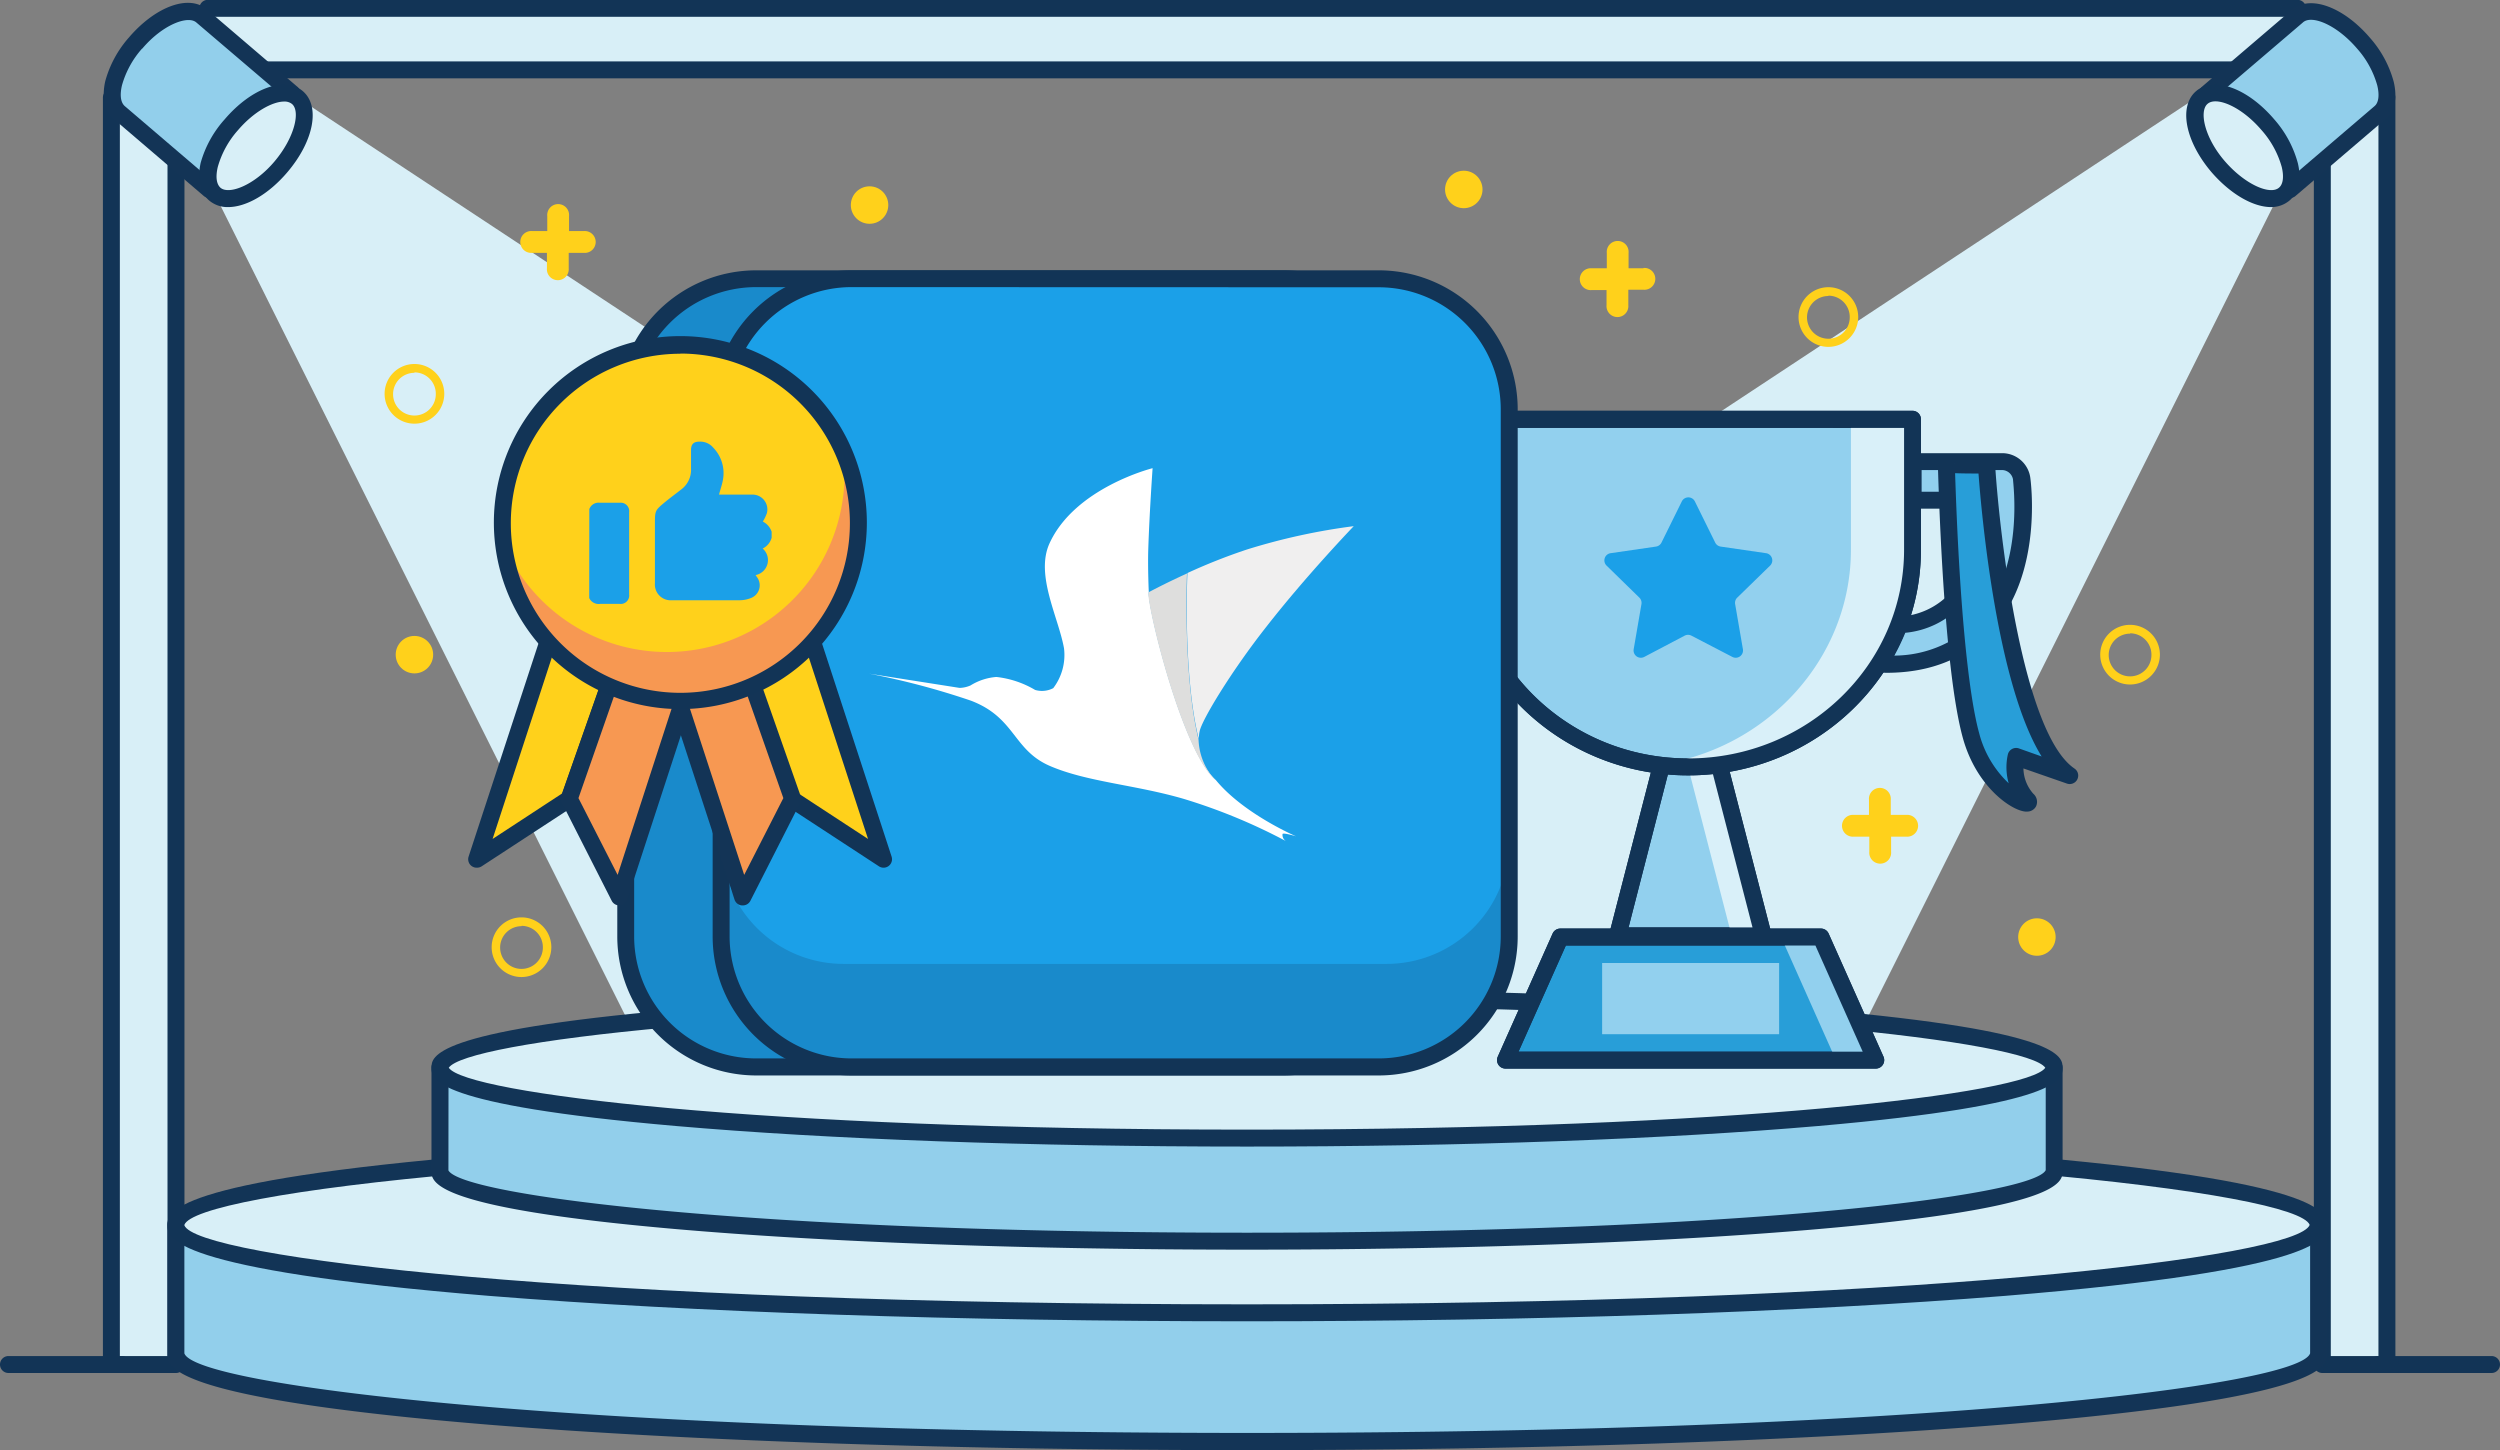<svg xmlns="http://www.w3.org/2000/svg" id="Layer_1" data-name="Layer 1" viewBox="0 0 294.92 171.07"><rect x="0" y="0" width="294.92" height="171.07" fill="#808080" stroke="none"/><path fill="#d8eff7" d="M23.26 8.24h250.52l-2.75-6.37V1H24.51"></path><path d="M278.26 12.59H27.74a1 1 0 0 1 0-2h249l-2.15-5a1 1 0 0 1-.07-.26H29a1 1 0 0 1 0-2h246.51a1 1 0 0 1 1 1V5l2.67 6.18a1 1 0 0 1-.92 1.4z" transform="translate(-4.48 -3.35)" fill="#123456"></path><path fill="#d8eff7" d="M273.96 11.5h7.62v149.46h-7.62z"></path><path d="M286.06 165.32h-7.62a1 1 0 0 1-1-1V14.86a1 1 0 0 1 1-1h7.62a1 1 0 0 1 1 1v149.46a1 1 0 0 1-1 1zm-6.62-2h5.62V15.86h-5.62z" transform="translate(-4.48 -3.35)" fill="#123456"></path><path fill="#d8eff7" d="M13.15 11.5h7.62v149.46h-7.62z"></path><path d="M25.24 165.32h-7.62a1 1 0 0 1-1-1V14.86a1 1 0 0 1 1-1h7.62a1 1 0 0 1 1 1v149.46a1 1 0 0 1-1 1zm-6.62-2h5.62V15.86h-5.62z" transform="translate(-4.48 -3.35)" fill="#123456"></path><path fill="#d8eff7" d="m35.07 11.5 171.54 113.19H76.2L25.33 22.9"></path><path fill="#d8eff7" d="M259.13 11.5 87.59 124.69H218L268.87 22.9"></path><path d="M25.23 163.05c0 5.73 56.57 10.37 126.36 10.37S278 168.78 278 163.05v-15.21H25.23z" transform="translate(-4.48 -3.35)" fill="#92cfeb"></path><path d="M151.59 174.42c-33.78 0-65.54-1.08-89.43-3-37.93-3.11-37.93-6.9-37.93-8.33v-15.25a1 1 0 0 1 1-1H278a1 1 0 0 1 1 1v15.21c0 1.43 0 5.22-37.93 8.33-23.94 1.96-55.7 3.04-89.48 3.04zM26.23 163c1.3 3.84 46.64 9.39 125.36 9.39S275.73 166.87 277 163v-14.16H26.23z" transform="translate(-4.48 -3.35)" fill="#133456"></path><ellipse cx="147.11" cy="144.49" rx="126.36" ry="10.37" fill="#d8eff7"></ellipse><path d="M151.59 159.22c-33.78 0-65.54-1.08-89.43-3-37.93-3.11-37.93-6.91-37.93-8.33s0-5.22 37.93-8.33c23.89-2 55.65-3 89.43-3s65.54 1.08 89.43 3c37.93 3.11 37.93 6.9 37.93 8.33s0 5.22-37.93 8.33c-23.89 1.92-55.65 3-89.43 3zm0-20.75c-78.79 0-124.14 5.56-125.37 9.4 1.23 3.79 46.58 9.35 125.37 9.35 78.6 0 123.92-5.53 125.36-9.37-1.44-3.85-46.76-9.38-125.36-9.38zm125.41 9.4z" transform="translate(-4.48 -3.35)" fill="#123456"></path><path d="M56.39 141.47c0 4.58 42.62 8.3 95.21 8.3s95.21-3.72 95.21-8.3v-12.16H56.39z" transform="translate(-4.48 -3.35)" fill="#92cfeb"></path><path d="M151.59 150.77c-25.46 0-49.4-.86-67.41-2.43-28.8-2.51-28.8-5.56-28.8-6.86v-12.17a1 1 0 0 1 1-1H246.8a1 1 0 0 1 1 1v12.17c0 1.3 0 4.35-28.8 6.86-18 1.57-42 2.43-67.41 2.43zm-94.21-9.35c1.65 3 36 7.35 94.21 7.35 58.38 0 92.76-4.36 94.22-7.38v-11.08H57.39z" transform="translate(-4.48 -3.35)" fill="#133456"></path><ellipse cx="147.11" cy="125.95" rx="95.21" ry="8.3" fill="#d8eff7"></ellipse><path d="M151.59 138.61c-25.46 0-49.4-.86-67.41-2.43-28.8-2.51-28.8-5.56-28.8-6.86s0-4.35 28.8-6.86c18-1.57 41.95-2.43 67.41-2.43s49.4.86 67.41 2.43c28.8 2.51 28.8 5.56 28.8 6.86s0 4.35-28.8 6.86c-18 1.56-41.95 2.43-67.41 2.43zm-94.17-9.3c2 3 36.31 7.3 94.17 7.3s92.16-4.29 94.17-7.3c-2-3-36.31-7.3-94.17-7.3s-92.16 4.29-94.17 7.3zm188.39.08z" transform="translate(-4.48 -3.35)" fill="#123456"></path><circle cx="199.41" cy="72.22" r="1.68" transform="rotate(-77.25 195.065 73.354)" fill="#8d8d8d"></circle><path d="M199.41 74.41a2.18 2.18 0 1 1 .48-4.32 2.18 2.18 0 0 1-.48 4.32zm0-3.37a1.18 1.18 0 1 0 1.16 1.45 1.19 1.19 0 0 0-.89-1.42z" transform="translate(-4.48 -3.35)" fill="#123456"></path><path d="M235.17 74c3.06-3.4 3.36-8.79 3.27-11.67h-8.25v-4.52h10.44a2.33 2.33 0 0 1 2.33 2c.06.44 1.49 10.87-4.23 17.24-2.81 3.13-6.77 4.72-11.78 4.72a2.4 2.4 0 0 1-.71-.12 25.24 25.24 0 0 0 2.29-4.52 9.72 9.72 0 0 0 6.64-3.13z" transform="translate(-4.48 -3.35)" fill="#92d0ee"></path><path d="M227 82.72a3.35 3.35 0 0 1-1-.16 1 1 0 0 1-.55-1.49 24.31 24.31 0 0 0 2.2-4.34 1 1 0 0 1 .84-.64 8.74 8.74 0 0 0 6-2.73c2.52-2.79 3-7.14 3-10h-7.27a1 1 0 0 1-1-1v-4.55a1 1 0 0 1 1-1h10.44a3.35 3.35 0 0 1 3.32 2.82c.07.46 1.54 11.35-4.48 18-3.04 3.37-7.25 5.09-12.5 5.09zm2.24-4.72a26.18 26.18 0 0 1-1.29 2.69 13.77 13.77 0 0 0 10-4.36c5.4-6 4-16 4-16.43a1.34 1.34 0 0 0-1.34-1.1h-9.44v2.56h7.25a1 1 0 0 1 1 1c.09 3.05-.24 8.72-3.53 12.37a10.42 10.42 0 0 1-6.65 3.27zm5.93-4z" transform="translate(-4.48 -3.35)" fill="#123456"></path><path d="M205.81 87.79a17.86 17.86 0 0 0-1.89 0 17.86 17.86 0 0 0-1.89 0l-6.71 26h17.21z" transform="translate(-4.48 -3.35)" fill="#92d0ee"></path><path d="M212.52 114.75h-17.2a1 1 0 0 1-1-1.25l6.71-26a1 1 0 0 1 .94-.75h3.84a1 1 0 0 1 .94.75l6.71 26a1 1 0 0 1-1 1.25zm-15.92-2h14.62l-6.2-24h-1.25a9.87 9.87 0 0 0-1 0z" transform="translate(-4.48 -3.35)" fill="#123456"></path><path d="M205.81 87.79a17.85 17.85 0 0 0-1.89 0 17.17 17.17 0 0 0-1.86 0l6.71 26h3.73z" transform="translate(-4.48 -3.35)" fill="#d9f0f9"></path><path d="M212.52 114.75h-17.2a1 1 0 0 1-1-1.25l6.71-26a1 1 0 0 1 .94-.75h3.84a1 1 0 0 1 .94.75l6.71 26a1 1 0 0 1-1 1.25zm-15.92-2h14.62l-6.2-24h-1.25a9.87 9.87 0 0 0-1 0z" transform="translate(-4.48 -3.35)" fill="#123456"></path><path d="M177.16 52.83V68.2c0 14.09 11.91 25.62 26.47 25.62S230.1 82.29 230.1 68.2V52.83z" transform="translate(-4.48 -3.35)" fill="#92d0ee"></path><path d="M203.63 94.82c-15.15 0-27.47-11.94-27.47-26.62V52.81a1 1 0 0 1 1-1h52.93a1 1 0 0 1 1 1V68.2c.01 14.68-12.31 26.62-27.46 26.62zm-25.47-41V68.2c0 13.58 11.43 24.62 25.47 24.62s25.47-11 25.47-24.62V53.83z" transform="translate(-4.48 -3.35)" fill="#123456"></path><path d="M230.09 52.83h-7.26V68.2c0 12.9-10 23.65-22.84 25.37a27.24 27.24 0 0 0 3.63.25c14.56 0 26.47-11.53 26.47-25.62V53.11c.01-.11 0-.19 0-.28z" transform="translate(-4.48 -3.35)" fill="#d9f0f9"></path><path d="M203.63 94.82c-15.15 0-27.47-11.94-27.47-26.62V52.81a1 1 0 0 1 1-1h52.93a1 1 0 0 1 1 1V68.2c.01 14.68-12.31 26.62-27.46 26.62zm-25.47-41V68.2c0 13.58 11.43 24.62 25.47 24.62s25.47-11 25.47-24.62V53.83z" transform="translate(-4.48 -3.35)" fill="#123456"></path><path fill="#289ed8" d="M214.81 110.54H184.07l-6.47 14.52h43.68l-6.47-14.52z"></path><path d="M225.76 129.41h-43.68a1 1 0 0 1-.91-1.41l6.47-14.52a1 1 0 0 1 .91-.59h30.74a1 1 0 0 1 .91.59l6.47 14.52a1 1 0 0 1-.91 1.41zm-42.14-2h40.6l-5.58-12.52H189.2z" transform="translate(-4.48 -3.35)" fill="#123456"></path><path fill="#92d0ee" d="M214.81 110.54h-4.7l6.47 14.52h4.7l-6.47-14.52zM189 113.6h20.88v8.4H189z"></path><path d="M234.08 58c0-1.15.47 23.2 2.92 32.08 2 7.21 7.84 8.9 6.62 7.54a5.79 5.79 0 0 1-1.3-5.08l6.3 2.23c-7.84-5.31-9.8-36.61-9.8-36.61a45 45 0 0 1-4.74-.16z" transform="translate(-4.48 -3.35)" fill="#289ed8"></path><path d="M243.57 99.09h-.18c-1.72-.17-5.79-3-7.36-8.7-1.91-6.94-2.66-22.89-2.93-31.78v-.32a2.28 2.28 0 0 1 0-.25 1 1 0 0 1 1-1 .85.85 0 0 1 .54.12c.72.05 2.6.08 4.2.08a1 1 0 0 1 1 .94c.54 8.57 3.27 31.71 9.37 35.84a1 1 0 0 1-.89 1.77L243.18 94a4.6 4.6 0 0 0 1.18 3 1.26 1.26 0 0 1 .31 1.47 1.18 1.18 0 0 1-1.1.62zm-8.45-39.92c.47 14.66 1.5 25.83 2.84 30.68a12.35 12.35 0 0 0 3.48 5.9 6.92 6.92 0 0 1-.09-3.43 1 1 0 0 1 .5-.62 1 1 0 0 1 .8-.06l2.68.95c-5.32-8.59-7.1-28.71-7.45-33.38-1.18 0-2.08-.01-2.76-.04zm0-1.13zm0 0a1 1 0 0 0-.11-.44 1.94 1.94 0 0 1 .06.4zM225.76 129.41h-43.68a1 1 0 0 1-.91-1.41l6.47-14.52a1 1 0 0 1 .91-.59h30.74a1 1 0 0 1 .91.59l6.47 14.52a1 1 0 0 1-.91 1.41zm-42.14-2h40.6l-5.58-12.52H189.2z" transform="translate(-4.48 -3.35)" fill="#123456"></path><rect x="73.82" y="32.89" width="92.98" height="92.98" rx="15.38" ry="15.38" fill="#1ba0e8"></rect><rect x="73.82" y="32.89" width="92.98" height="92.98" rx="15.38" ry="15.38" fill="#133456" opacity=".2"></rect><path d="M155.89 130.22H93.68a16.4 16.4 0 0 1-16.38-16.38V51.62a16.4 16.4 0 0 1 16.38-16.38h62.21a16.4 16.4 0 0 1 16.38 16.38v62.21a16.4 16.4 0 0 1-16.38 16.39zm-62.21-93a14.4 14.4 0 0 0-14.39 14.4v62.21a14.4 14.4 0 0 0 14.38 14.38h62.21a14.4 14.4 0 0 0 14.38-14.38V51.62a14.4 14.4 0 0 0-14.38-14.38z" transform="translate(-4.48 -3.35)" fill="#123456"></path><rect x="85.07" y="32.89" width="92.98" height="92.98" rx="15.38" ry="15.38" fill="#1ba0e8"></rect><path d="M168.06 117.06H104a14.46 14.46 0 0 1-14.46-14.46v12.16A14.46 14.46 0 0 0 104 129.22h64.05a14.46 14.46 0 0 0 14.46-14.46v-12.17a14.46 14.46 0 0 1-14.45 14.47z" transform="translate(-4.48 -3.35)" fill="#133456" opacity=".2"></path><path d="M167.14 130.22h-62.21a16.4 16.4 0 0 1-16.38-16.38V51.62a16.4 16.4 0 0 1 16.38-16.38h62.21a16.4 16.4 0 0 1 16.38 16.38v62.21a16.4 16.4 0 0 1-16.38 16.39zm-62.21-93a14.4 14.4 0 0 0-14.38 14.4v62.21a14.4 14.4 0 0 0 14.38 14.38h62.21a14.4 14.4 0 0 0 14.38-14.38V51.62a14.4 14.4 0 0 0-14.38-14.38z" transform="translate(-4.48 -3.35)" fill="#123456"></path><path d="M117.68 84.5a3.38 3.38 0 0 0 1.29-.29 6.77 6.77 0 0 1 3.05-1 11.4 11.4 0 0 1 4.57 1.53 2.86 2.86 0 0 0 2.14-.21 6.46 6.46 0 0 0 1.27-4.7c-.66-3.68-3.4-8.63-1.72-12.36 3-6.6 12.17-8.89 12.17-8.89s-.37 5.22-.51 9.55c-.07 2.19.06 5.06.06 5.06-.25 1.29 3.87 18.61 7.91 22.18 3.28 4 9.47 6.64 9.47 6.64s-1.47-.45-1.6-.28a.85.85 0 0 0 .45.87 67 67 0 0 0-12.08-5c-5.69-1.67-11.43-2-15.81-3.89S124.28 88 119 86a90 90 0 0 0-12-3.18z" transform="translate(-4.48 -3.35)" fill="#fff"></path><path d="M146 89.62c.23-1.27 3.67-7 7.89-12.36 4.73-6.06 10.29-11.84 10.29-11.84a73.69 73.69 0 0 0-12.62 2.76 68 68 0 0 0-7 2.77s-.56 11.93 1.34 19.61a5 5 0 0 1 .1-.94z" transform="translate(-4.48 -3.35)" fill="#f0efef"></path><path d="M144.51 71c-2.67 1.21-4.55 2.23-4.55 2.23-.25 1.28 3.87 18.6 7.91 22.18a7.4 7.4 0 0 1-2-4.8C144 82.88 144.51 71 144.51 71z" transform="translate(-4.48 -3.35)" fill="#dededd"></path><path d="m71.56 71.64-10.8 33.08 10.89-7.12 8.25-23.5z" transform="translate(-4.48 -3.35)" fill="#ffd11b"></path><path d="M60.76 105.71a1 1 0 0 1-1-1.31L70.6 71.33a1 1 0 0 1 1.2-.66l8.37 2.47a1 1 0 0 1 .66 1.29l-8.25 23.5a1 1 0 0 1-.4.51l-10.88 7.11a1 1 0 0 1-.54.16zM72.2 72.87l-9.61 29.45 8.22-5.38 7.79-22.18z" transform="translate(-4.48 -3.35)" fill="#123456"></path><path d="m88.33 76.09-10.8 33.08-5.9-11.59 8.25-23.5z" transform="translate(-4.48 -3.35)" fill="#f79852"></path><path d="M77.53 110.16a1 1 0 0 1-.89-.55L70.74 98a1 1 0 0 1-.05-.79l8.25-23.5a1 1 0 0 1 1.17-.64l8.48 2a1 1 0 0 1 .7 1.28l-10.8 33.08a1 1 0 0 1-.87.69zM72.72 97.5l4.62 9.06L87 76.81l-6.52-1.55z" transform="translate(-4.48 -3.35)" fill="#133456"></path><path d="m97.92 71.64 10.8 33.08-10.89-7.13-8.25-23.49z" transform="translate(-4.48 -3.35)" fill="#ffd11b"></path><path d="M108.72 105.71a1 1 0 0 1-.55-.16l-10.89-7.12a1 1 0 0 1-.4-.51l-8.25-23.5a1 1 0 0 1 .66-1.29l8.37-2.47a1 1 0 0 1 1.2.66l10.8 33.08a1 1 0 0 1-1 1.31zm-10.06-8.77 8.22 5.38-9.61-29.45-6.4 1.89z" transform="translate(-4.48 -3.35)" fill="#123456"></path><path d="m81.28 76.09 10.8 33.08L98 97.57l-8.25-23.5z" transform="translate(-4.48 -3.35)" fill="#f79852"></path><path d="M92.08 110.16H92a1 1 0 0 1-.87-.69L80.33 76.4a1 1 0 0 1 .7-1.28l8.48-2a1 1 0 0 1 1.17.64l8.25 23.5a1 1 0 0 1-.05.79L93 109.62a1 1 0 0 1-.92.54zm-9.52-33.35 9.71 29.75 4.62-9.06-7.8-22.24z" transform="translate(-4.48 -3.35)" fill="#133456"></path><circle cx="80.26" cy="61.67" r="20.96" fill="#ffd11b"></circle><path d="M103.93 56.61A20.95 20.95 0 0 1 64 67.8a20.95 20.95 0 1 0 39.95-11.19z" transform="translate(-4.48 -3.35)" fill="#f79852"></path><path d="M95.51 66.08v.7a2 2 0 0 1-1.06 1.28 1.8 1.8 0 0 1-.83 3.13l.17.26a1.6 1.6 0 0 1-.73 2.45 3.57 3.57 0 0 1-1.32.26h-8a1.86 1.86 0 0 1-2-2v-7c0-1.59 0-1.59 1.24-2.62.6-.49 1.23-.95 1.84-1.43A2.89 2.89 0 0 0 86 58.63v-2.18c0-.73.33-1 1-1a2 2 0 0 1 1.62.71 4.32 4.32 0 0 1 1.15 3.76c-.1.59-.31 1.16-.47 1.78h3.84a1.75 1.75 0 0 1 1.81 2.18 5.35 5.35 0 0 1-.48 1 2.07 2.07 0 0 1 1.04 1.2zM74 63.41a1.16 1.16 0 0 1 1.26-.75h2.33a1 1 0 0 1 1.11 1.13v9.68a1 1 0 0 1-1.12 1.12h-2.29a1.23 1.23 0 0 1-1.3-.69z" transform="translate(-4.48 -3.35)" fill="#1ba0e8"></path><path d="M84.74 87a22 22 0 1 1 22-22 22 22 0 0 1-22 22zm0-41.92a20 20 0 1 0 20 20 20 20 0 0 0-20-20.02z" transform="translate(-4.48 -3.35)" fill="#123456"></path><path d="m203.23 78.33-4.79 2.52a.86.86 0 0 1-1.24-.9l.92-5.34a.86.86 0 0 0-.25-.76L194 70.07a.86.86 0 0 1 .47-1.46l5.36-.78a.86.86 0 0 0 .65-.47l2.4-4.86a.86.86 0 0 1 1.54 0l2.4 4.86a.86.86 0 0 0 .65.47l5.36.78a.86.86 0 0 1 .47 1.46l-3.88 3.78a.86.86 0 0 0-.25.76l.92 5.34a.86.86 0 0 1-1.24.9L204 78.33a.86.86 0 0 0-.77 0z" transform="translate(-4.48 -3.35)" fill="#1ba0e8"></path><path d="M20.5 8.42c-2.69 3.15-3.57 6.82-2 8.19l10.63 9.09 9.75-11.4-10.59-9.08c-1.61-1.38-5.1.06-7.79 3.2z" transform="translate(-4.48 -3.35)" fill="#92cfeb"></path><path d="M29.17 26.71a1 1 0 0 1-.65-.24l-10.63-9.09c-1.08-.92-1.42-2.49-1-4.43a12.91 12.91 0 0 1 2.8-5.18c3.15-3.68 7.1-5.11 9.2-3.31l10.63 9.09a1 1 0 0 1 .15 1.45l-9.75 11.4a1 1 0 0 1-.68.35zM21.25 9.07a11 11 0 0 0-2.38 4.34c-.27 1.15-.16 2 .31 2.44l9.87 8.44 8.45-9.88L27.64 6c-1-.87-4 .27-6.38 3.09z" transform="translate(-4.48 -3.35)" fill="#133456"></path><ellipse cx="34.68" cy="20.55" rx="7.5" ry="3.84" transform="rotate(-49.46 28.794 23.736)" fill="#d8eff7"></ellipse><path d="M31.39 27.78a3.36 3.36 0 0 1-2.24-.78c-1.08-.92-1.42-2.49-1-4.43A12.91 12.91 0 0 1 31 17.41c3.15-3.68 7.11-5.1 9.2-3.31 2.1 1.79 1.3 5.92-1.85 9.6-2.23 2.61-4.86 4.08-6.96 4.08zM38 15.33c-1.36 0-3.57 1.18-5.45 3.38a11 11 0 0 0-2.38 4.34c-.27 1.15-.16 2 .31 2.44 1 .87 4-.27 6.38-3.09s3.08-5.91 2.07-6.78a1.4 1.4 0 0 0-.93-.29z" transform="translate(-4.48 -3.35)" fill="#123456"></path><path d="M283.3 8.42c2.69 3.15 3.57 6.82 2 8.19l-10.63 9.09-9.75-11.4 10.63-9.09c1.57-1.37 5.06.07 7.75 3.21z" transform="translate(-4.48 -3.35)" fill="#92cfeb"></path><path d="M274.63 26.71h-.08a1 1 0 0 1-.68-.35L264.12 15a1 1 0 0 1 .11-1.41l10.63-9.09c2.1-1.79 6.05-.37 9.2 3.31a12.91 12.91 0 0 1 2.8 5.18c.46 1.93.12 3.5-1 4.43l-10.63 9.09a1 1 0 0 1-.6.2zm-8.34-12.29 8.45 9.88 9.87-8.44c.47-.4.59-1.29.31-2.44a11 11 0 0 0-2.38-4.34c-2.42-2.83-5.36-4-6.38-3.09z" transform="translate(-4.48 -3.35)" fill="#133456"></path><ellipse cx="269.11" cy="20.55" rx="3.84" ry="7.5" transform="rotate(-40.54 262.34 24.93)" fill="#d8eff7"></ellipse><path d="M272.4 27.78c-2.09 0-4.73-1.48-7-4.08-3.15-3.68-3.94-7.81-1.85-9.6 2.1-1.79 6.05-.37 9.2 3.31a12.91 12.91 0 0 1 2.8 5.18c.46 1.93.12 3.5-1 4.43a3.36 3.36 0 0 1-2.15.76zm-7.51-12.17c-1 .87-.35 4 2.07 6.78s5.36 4 6.38 3.09c.47-.4.59-1.29.31-2.44a11 11 0 0 0-2.38-4.34c-2.42-2.83-5.36-4-6.38-3.09zM298.4 165.32h-13.34a1 1 0 0 1 0-2h13.34a1 1 0 0 1 0 2zM18.82 165.32H5.48a1 1 0 0 1 0-2h13.34a1 1 0 1 1 0 2z" transform="translate(-4.48 -3.35)" fill="#123456"></path><path d="M198.38 35h-1.78v-1.82a1.29 1.29 0 1 0-2.57 0V35h-1.78a1.29 1.29 0 1 0 0 2.57H194v1.78a1.29 1.29 0 1 0 2.57 0v-1.82h1.78a1.29 1.29 0 1 0 0-2.57zM229.31 99.48h-1.78V97.7a1.29 1.29 0 1 0-2.57 0v1.78h-1.78a1.29 1.29 0 1 0 0 2.57H225v1.78a1.29 1.29 0 1 0 2.57 0v-1.78h1.78a1.29 1.29 0 1 0 0-2.57zM73.39 30.61h-1.78v-1.78a1.29 1.29 0 1 0-2.57 0v1.78h-1.78a1.29 1.29 0 1 0 0 2.57H69V35a1.29 1.29 0 1 0 2.57 0v-1.82h1.78a1.29 1.29 0 1 0 0-2.57z" transform="translate(-4.48 -3.35)" fill="#ffd11b"></path><circle cx="172.68" cy="22.35" r="2.21" fill="#ffd11b"></circle><circle cx="102.58" cy="24.19" r="2.21" fill="#ffd11b"></circle><circle cx="48.89" cy="77.23" r="2.21" fill="#ffd11b"></circle><circle cx="240.29" cy="110.54" r="2.21" fill="#ffd11b"></circle><path d="M220.17 44.27a3.52 3.52 0 1 1 3.52-3.52 3.53 3.53 0 0 1-3.52 3.52zm0-6a2.52 2.52 0 1 0 2.52 2.52 2.52 2.52 0 0 0-2.52-2.56zM53.37 53.33a3.52 3.52 0 1 1 3.52-3.52 3.52 3.52 0 0 1-3.52 3.52zm0-6a2.52 2.52 0 1 0 2.52 2.52 2.52 2.52 0 0 0-2.52-2.57zM66 118.61a3.52 3.52 0 1 1 3.52-3.52 3.53 3.53 0 0 1-3.52 3.52zm0-6a2.52 2.52 0 1 0 2.52 2.52 2.52 2.52 0 0 0-2.52-2.56zM255.76 84.1a3.52 3.52 0 1 1 3.52-3.52 3.53 3.53 0 0 1-3.52 3.52zm0-6a2.52 2.52 0 1 0 2.52 2.52 2.52 2.52 0 0 0-2.52-2.56z" transform="translate(-4.48 -3.35)" fill="#ffd11b"></path></svg>
